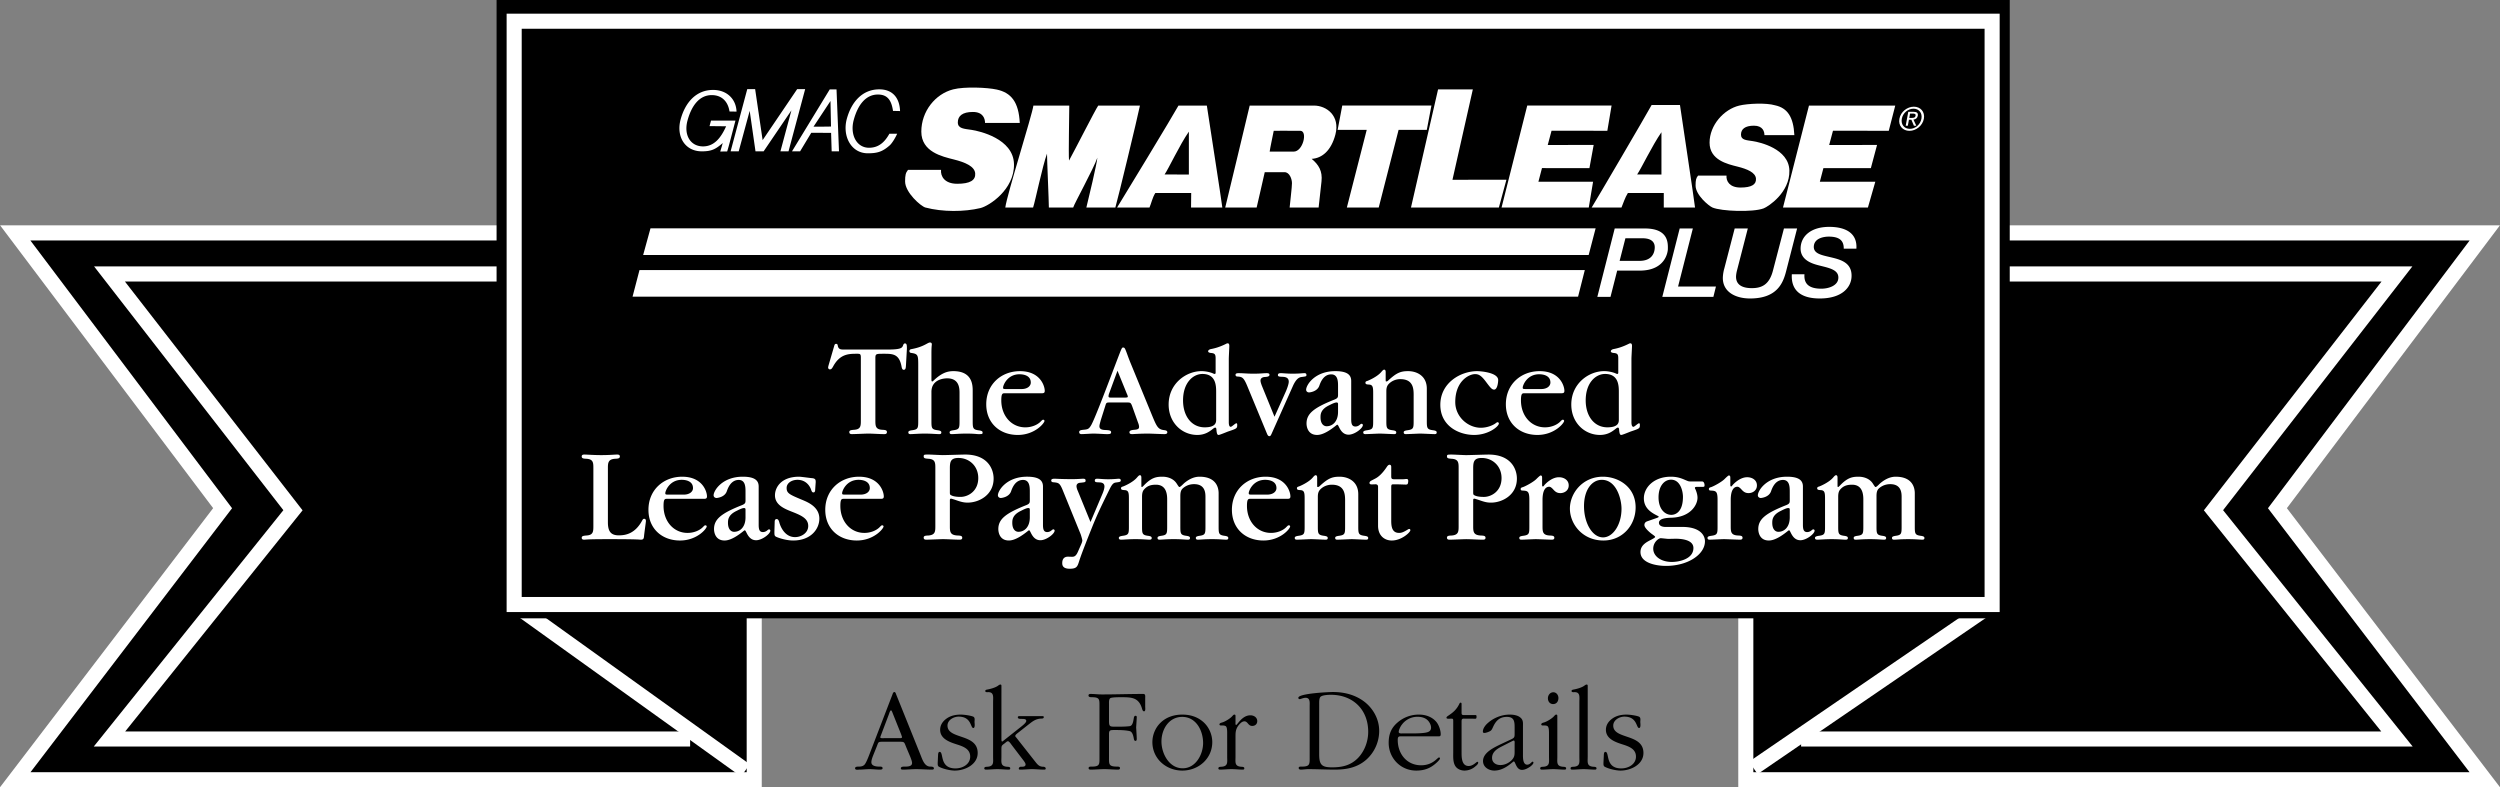 <svg xmlns="http://www.w3.org/2000/svg" width="331.538" height="104.406"><rect width="100%" height="100%" fill="#808080" stroke="none"/><defs><clipPath id="a"><path d="M220 19h111.54v85.41H220Zm0 0"/></clipPath><clipPath id="b"><path d="M227 25h103v79.41H227Zm0 0"/></clipPath><clipPath id="c"><path d="M0 19h112v85.41H0Zm0 0"/></clipPath><clipPath id="d"><path d="M56 68h55v36.41H56Zm0 0"/></clipPath><clipPath id="e"><path d="M221 68h55v36.41h-55zm0 0"/></clipPath><clipPath id="f"><path d="M3 25h100v79.41H3Zm0 0"/></clipPath></defs><path d="M231.522 103.406v-72.52h98l-27.5 36.509 27.5 36.011h-98"/><g clip-path="url(#a)" transform="translate(-.002 -.004)"><path fill="none" stroke="#fff" stroke-width="2" d="M231.523 103.41V30.89h98l-27.5 36.508 27.5 36.012zm0 0"/></g><g clip-path="url(#b)" transform="translate(-.002 -.004)"><path fill="none" stroke="#fff" stroke-width="2" d="M264.855 36.336h53.02l-24.332 31.336 24.332 30.332h-79.02"/></g><path d="M100.022 103.406v-72.52h-98l27.5 36.509-27.5 36.011h98"/><g clip-path="url(#c)" transform="translate(-.002 -.004)"><path fill="none" stroke="#fff" stroke-width="2" d="M100.023 103.41V30.89h-98l27.5 36.508-27.5 36.012Zm0 0"/></g><g clip-path="url(#d)" transform="translate(-.002 -.004)"><path fill="none" stroke="#fff" stroke-width="2" d="m68.188 80.172 30.667 22"/></g><g clip-path="url(#e)" transform="translate(-.002 -.004)"><path fill="none" stroke="#fff" stroke-width="2" d="m232.523 101.836 31.665-21.664"/></g><g clip-path="url(#f)" transform="translate(-.002 -.004)"><path fill="none" stroke="#fff" stroke-width="2" d="M67.543 36.336h-53.02l24.332 31.336-24.332 30.332h77"/></g><path d="M266.522 82V0H65.854v82h200.668"/><path d="M264.186 80.168V2.812h-196v77.356h196"/><path fill="none" stroke="#fff" stroke-width="2" d="M264.186 80.168V2.813h-196v77.355Zm0 0"/><path fill="#fff" d="m210.17 35.813-.894 3.53H83.886l.921-3.53H210.17m1.434-5.532-.922 3.535H85.292l.972-3.535h125.34m-85.199-18.429c1.507-.387 4.535-.25 5.773.023 1.914.414 2.922 1.64 3.059 4.43h-4.606c0-.54-.23-1.457-1.613-1.457s-1.996.535-1.996 1.379c0 .847.844.847 1.844 1 .996.152 5.527 1.152 5.605 4.53.078 3.38-3.312 5.563-4.453 5.837-2.137.511-5.027.531-7.297-.074-.594-.16-2.691-1.989-2.691-3.457 0-.844.078-1.153.386-1.536h4.38c-.079.844.46 1.844 2.148 1.844 1.691 0 2.457-.46 2.383-1.383-.079-.922-1.309-1.46-2.844-1.843-1.535-.387-4.301-1-4.301-3.688 0-2.687 1.844-5 4.223-5.605"/><path fill="#fff" d="M137.045 14h4.758c0 1.309-.113 6.297-.035 7.297.766-1.383 3.492-6.758 3.875-7.297h5.531c-.308 1.535-2.957 12.52-3.262 13.52h-3.843c.308-1.23 1.383-5.762 1.46-6.606-.538 1.535-3.05 6.066-3.206 6.606h-3.227c0-.848-.246-6.301-.246-7.145-.617 1.691-1.54 6.223-1.844 7.145h-3.687c.23-1.77 3.57-12.29 3.726-13.52m19.043 9.14h-1.648c.535-.769 1.996-3.917 3.222-5.683v5.684h-1.574l-.23 2.457h2.113c0 .77-.02 1.382-.02 1.922h4.149c-.078-.77-1.902-12.446-2.055-13.52h-3.761c-.618 1.152-7.606 12.672-8.141 13.52h4.297c.234-.54.387-1.31.77-1.922h2.648l.23-2.457m13.962-5.801c.945-.004 2.12-.008 2.398.004 1 .035.347 2.761-.883 2.761h-3.188c.04-.382.461-2.34.54-2.761.21 0 .64-.004 1.132-.004l.192-3.34h-4.512c-.23.922-3.016 12.672-3.246 13.52h4.168c.113-.426.922-4.036 1.074-4.688h2.613c.688 0 .996.922.996 1.461 0 .535-.23 2.379-.308 3.227h3.844c.074-.618.23-2.075.382-3.458.153-1.382-.382-2.226-1.304-2.996 1.379-.078 2.59-1.097 3.148-3.226.652-2.496-1.191-3.84-2.844-3.84h-4.011l-.192 3.34m48.711 5.8h-1.652c.539-.769 1.996-3.84 3.226-5.605v5.606h-1.574l-.23 2.457h2.113v1.922h4.144c-.074-.77-1.843-12.52-1.996-13.594h-3.761c-.618 1.148-7.414 12.746-7.95 13.594h3.954c.23-.54.46-1.31.847-1.922h2.649l.23-2.457M230.655 14c1.117-.27 3.574-.387 4.746-.035 1.648.355 2.441 1.555 2.558 3.957h-3.968c0-.461-.2-1.254-1.391-1.254s-1.719.46-1.719 1.187c0 .73.727.73 1.586.864.86.133 4.766.992 4.832 3.902.067 2.914-2.793 4.774-3.414 5.012-1.398.539-5.61.394-6.789-.113-.484-.211-2.238-1.649-2.238-2.915 0-.726.066-.992.332-1.32h3.77c-.067.727.398 1.586 1.85 1.586 1.458 0 2.122-.398 2.056-1.191-.067-.793-1.125-1.258-2.45-1.586-1.324-.332-3.703-.864-3.703-3.176 0-2.316 1.883-4.422 3.942-4.918m-45.184 3.227-2.633 10.293h-4.226l2.633-10.293h-3.856l.613-3.227h11.825l-.614 3.227h-3.742m7.145 6.617 7.156-.012-1 3.688h-11.656l3.593-15.668h4.61l-2.703 11.992m10.414 3.676h7.664l.57-3.418h-7.25l.473-1.809 6.293.004.562-3.074-6.09.004.504-1.891 7.399.008.562-3.344h-11.183l-3.407 13.52h3.903"/><path fill="#fff" d="M240.354 27.52h7.36l.98-3.418h-7.356l.473-1.809 6.293.004.82-3.074-6.347.004.503-1.891 7.399.008.86-3.344h-11.442l-3.445 13.52h3.902M105.713 11.824h1.063l-2.207 8.246h-1.074l1.46-5.437-3.687 5.437h-1.078l-.77-5.37-1.457 5.37H96.89l2.207-8.246h1.047l.992 6.758 4.578-6.758m-9.282 8.258c.133-.332.828-3.066 1.102-4.086H94.29c-.093.348-.132.5-.195.73.5 0 1.852.02 2.2.02-.716 1.594-1.614 2.668-3.063 2.668-1.66 0-2.582-1.492-2.059-3.426.524-1.937 1.551-3.375 3.215-3.375 1.305 0 2.152.817 2.356 2.172l.933.016c-.058-1.664-1.281-2.875-3.113-2.875-2.25 0-3.695 1.668-4.305 3.918-.61 2.25.567 4.226 2.813 4.226 1.23 0 1.793-.238 2.773-1.101-.176.652-.266.894-.328 1.125.344 0 .61-.012.914-.012m13.786-2.461-1.52-.008v-.812l1.508-.02-.07-3.386-2.25 3.402.813.004v.812h-1.114l-1.48 2.457h-1.074l5.008-8.218h.898l.328 8.218h-.973l-.074-2.449m7.773 1.656c-.98.864-1.667 1.051-2.902 1.051-2.246 0-3.398-2.312-2.789-4.562.61-2.246 2.059-3.918 4.309-3.918 1.832 0 2.695 1.21 2.754 2.879l-.934-.02c-.203-1.355-.691-2.172-2-2.172-1.66 0-2.687 1.442-3.21 3.375-.524 1.934.37 3.684 2.03 3.684 1.22 0 2.043-.676 2.7-1.86l1.03.004c-.253.563-.655 1.23-.987 1.54M214.135 30.3h4.008c3.113 0 3.062 1.919 3.039 2.77 0 .051-.117 2.817-3.73 2.817h-2.989l-.886 3.48h-1.747zm.652 4.294h2.641c1.563 0 1.996-.953 2.016-1.754.015-.508-.203-1.242-1.63-1.242h-2.26l-.767 2.996m7.965-4.294h1.746l-1.96 7.696h5.023l-.34 1.371h-6.773l2.304-9.066m7.293-.001h1.742l-1.43 5.548a4.23 4.23 0 0 0-.128.738c-.063 1.219.875 1.625 2.09 1.625 1.312 0 2.316-.457 2.8-2.324l1.458-5.586h1.746l-1.461 5.687c-.39 1.5-1.157 3.594-4.774 3.594-1.968 0-3.66-.89-3.613-2.793a5.24 5.24 0 0 1 .203-1.219l1.367-5.27m9.255 6.071c-.11 1.406.784 1.914 2.237 1.914.95 0 2.231-.39 2.258-1.445.028-1.028-1.125-1.281-2.347-1.586-.871-.219-2.703-.625-2.66-2.352.046-1.636 1.43-2.816 3.789-2.816 2.082 0 3.75.762 3.609 2.894h-1.676c.016-1.128-.64-1.601-1.996-1.601-.473 0-1.941.129-1.977 1.336-.019.887.95 1.101 2.047 1.355 1.403.332 3.012.676 2.961 2.578-.035 1.41-1.207 2.934-4.222 2.934-2.348 0-3.828-.953-3.7-3.21h1.676M116.088 55.719c0 .738 0 1.222.903 1.277.379.02.629.035.629.305s-.235.27-.38.27c-.593 0-1.527-.071-2.124-.071-.305 0-1.762.07-2.106.07-.144 0-.379 0-.379-.27 0-.25.254-.269.633-.304.898-.055.898-.539.898-1.242v-8.371c0-.469-.144-.469-.503-.469-1.082 0-2.27 0-3.188 1.711-.16.285-.25.36-.414.36-.145 0-.234-.13-.234-.235 0-.09.035-.2.054-.29l.739-2.538c.054-.215.109-.324.27-.324.144 0 .198.09.218.254.09.484.414.503.808.503h5.778c1.855 0 1.945-.234 2.074-.558.05-.145.106-.254.25-.254.254 0 .254.289.254.723l-.125 2.195c-.02.36-.055.578-.29.578-.089 0-.218-.02-.288-.398-.305-1.727-1.188-1.727-2.36-1.727-1.027 0-1.117 0-1.117.594v8.21m5.684-7.328c0-1.28-.035-1.46-.918-1.585-.14-.02-.25-.07-.25-.254 0-.16.125-.23.25-.25.883-.164 1.426-.38 1.93-.649.234-.125.414-.234.539-.234.25 0 .25.18.25.27 0 .124-.051.218-.051 1.207v3.386c0 .16 0 .305.105.305.055 0 .11-.055.13-.07 1.097-1.063 1.87-1.297 2.679-1.297 2.558 0 2.558 1.926 2.558 2.644v3.871c0 1.008 0 1.227.774 1.332.45.055.539.145.539.29 0 .214-.05.214-.574.214-.235 0-.488-.07-1.621-.07-.774 0-1.586.07-1.871.07-.13 0-.309 0-.309-.234 0-.16.129-.23.543-.285.773-.11.773-.309.773-1.317v-3.582c0-.593 0-1.98-1.64-1.98-.145 0-2.086 0-2.086 1.8v3.762c0 1.008 0 1.207.773 1.317.45.054.54.144.54.304 0 .215-.18.215-.305.215-.29 0-1.082-.07-1.89-.07-.74 0-1.587.07-1.876.07-.125 0-.305 0-.305-.234 0-.16.125-.23.54-.285.773-.11.773-.309.773-1.317v-7.343m11.484 3.761c-.304 0-.469.02-.469.953 0 2.02 1.333 3.567 3.188 3.567.812 0 1.55-.305 1.984-.719.27-.273.286-.289.395-.289.125 0 .16.106.16.16 0 .27-1.258 1.856-3.547 1.856-2.375 0-4.176-1.567-4.176-4.07 0-2.665 2.016-4.391 4.465-4.391 2.719 0 3.293 1.996 3.293 2.61 0 .323-.195.323-.484.323zm2.215-.558c.774 0 1.227-.395 1.227-.864 0-1.062-1.227-1.097-1.496-1.097-1.622 0-2.18 1.476-2.18 1.762 0 .199.074.199.488.199h1.961m11.789 1.781c-.543 0-.543 0-.687.469l-.61 1.926c0 .054-.164.542-.164.757 0 .45.453.489.863.504.47.02.688.074.688.29 0 .25-.219.25-.633.25-.18 0-1.242-.071-1.765-.071-.196 0-1.258.07-1.493.07-.109 0-.343 0-.343-.27 0-.234.254-.269.543-.304.593-.055.753-.074 1.097-.703.578-1.117 2.16-5.328 3.348-8.445.668-1.746.668-1.762.848-1.762.199 0 .25.125.523.863.18.504.375 1.008.52 1.352l2.808 6.84c.578 1.386.758 1.78 1.496 1.89.305.035.504.074.504.305 0 .234-.308.234-.414.234-.305 0-1.8-.07-2.105-.07-1.098 0-2.036.07-2.09.07-.18 0-.414 0-.414-.25 0-.234.289-.289.648-.324.469-.035.629-.125.629-.394 0-.184-.09-.454-.125-.524l-.773-2.16c-.2-.543-.254-.543-.739-.543Zm1.89-.648c.415 0 .415-.07.415-.125a.904.904 0 0 0-.11-.34l-1.261-3.098-1.117 3.043c-.016.035-.07.215-.07.34 0 .18.109.18.433.18h1.71m13.805 3.242c0 .523.125.633.27.633.125 0 .594-.47.738-.47.11 0 .11.161.11.216 0 .468-.04.484-1.227.882-.18.07-1.098.45-1.223.45-.144 0-.253-.035-.308-.703 0-.106-.035-.27-.16-.27-.07 0-.18.074-.254.125-.485.398-1.098.848-2.121.848-2.035 0-3.801-1.621-3.801-4.032 0-2.793 2.324-4.43 4.36-4.43.573 0 1.222.16 1.527.305.074.036.18.07.218.07.07 0 .125-.07.125-.14v-1.91c0-.54-.09-.703-.668-.738-.09-.02-.324-.055-.324-.215 0-.2.27-.27.324-.29.38-.07 1.082-.214 2.055-.702a.435.435 0 0 1 .215-.07c.215 0 .215.269.215.34 0 .253-.07 1.46-.07 1.73zm-1.675-3.942c0-.812 0-2.433-1.817-2.433-1.242 0-2.574 1.152-2.574 3.511 0 2.036 1.098 3.567 2.879 3.567 1.512 0 1.512-.703 1.512-1.027v-3.618m7.738 3.239 1.477-3.293c.109-.235.414-.993.414-1.352 0-.539-.43-.629-.793-.648-.485-.016-.645-.036-.645-.235 0-.25.25-.25.45-.25.179 0 .792.07 1.476.07.898 0 1.332-.07 1.566-.07.106 0 .29 0 .29.235 0 .195-.055.195-.614.27-.254.034-.687.089-1.191 1.222l-2.805 6.285c-.11.254-.18.344-.29.344-.163 0-.233-.11-.323-.309l-2.63-6.355c-.468-1.118-.667-1.207-1.28-1.243-.09 0-.27-.019-.27-.234 0-.215.27-.215.469-.215.539 0 1.062.07 1.926.07.902 0 1.316-.07 1.73-.07.11 0 .379 0 .379.215 0 .254-.363.27-.578.29-.106 0-.614.034-.614.484 0 .218.13.523.145.593l1.711 4.196m8.426-4.121c0-.63-.055-1.497-.903-1.497-1.043 0-1.437 1.098-1.582 1.512-.289.813-1.332.883-1.351.883-.2 0-.395-.125-.395-.36 0-.613 1.133-2.464 3.871-2.464 1.692 0 2.106.574 2.106 1.312v5.024c0 .558.055 1.007.558 1.007.196 0 .38-.07.52-.18.2-.16.219-.179.309-.179.109 0 .16.11.16.164 0 .43-1.098 1.278-1.89 1.278-.704 0-1.044-.54-1.259-.973-.164-.344-.199-.344-.254-.344-.035 0-.125.074-.125.074-.757.614-1.73 1.278-2.539 1.278-1.316 0-1.406-1.242-1.406-1.512 0-1.316.957-2.09 3.727-3.188.433-.18.453-.324.453-.648zm0 2.43c0-.18-.11-.2-.2-.2-.253 0-.703.234-.988.379-1.136.543-1.136 1.226-1.136 1.586 0 .863.414 1.187.812 1.187.809 0 1.512-.648 1.512-1.91v-1.043m10.027-1.097c0-.848 0-2.196-1.766-2.196a2.13 2.13 0 0 0-1.511.61c-.27.27-.344.578-.344 1.007v3.82c0 1.009 0 1.223.773 1.333.45.054.54.144.54.304 0 .215-.18.215-.305.215-.27 0-1.547-.07-1.89-.07-.27 0-1.567.07-1.856.07-.14 0-.325 0-.325-.234 0-.16.145-.23.543-.285.774-.11.774-.309.774-1.317v-3.457c0-.843 0-1.242-.54-1.277-.288-.02-.487-.02-.487-.254 0-.105.054-.18.253-.23.125-.04 1.278-.524 1.836-1.172.125-.145.27-.324.395-.324.164 0 .2.16.2.324v.883c0 .304 0 .359.073.359a.364.364 0 0 0 .25-.11c1.098-1.023 1.641-1.257 2.649-1.257 1.187 0 2.484.648 2.484 2.32v4.18c0 1.008 0 1.222.774 1.332.449.054.539.144.539.304 0 .215-.18.215-.305.215-.273 0-1.586-.07-1.871-.07-.27 0-1.586.07-1.89.07-.13 0-.31 0-.31-.234 0-.16.126-.23.54-.285.777-.11.777-.309.777-1.317v-3.257m8.906 4.25c.883 0 1.692-.36 2.035-.649.036-.02.125-.09.196-.09.074 0 .164.07.164.18 0 .36-1.352 1.512-3.277 1.512-2.055 0-4.485-1.207-4.485-3.996 0-2.899 2.664-4.465 4.899-4.465.289 0 2.773.144 2.773 1.187 0 .25-.09 1.262-.539 1.262-.309 0-.523-.29-1.117-1.082-.559-.738-.903-.973-1.406-.973-.793 0-2.63.903-2.63 3.711 0 1.961 1.696 3.403 3.387 3.403m5.793-4.575c-.304 0-.468.02-.468.953 0 2.02 1.332 3.567 3.187 3.567.809 0 1.547-.305 1.98-.719.27-.273.29-.289.395-.289.129 0 .164.106.164.16 0 .27-1.262 1.856-3.547 1.856-2.379 0-4.18-1.567-4.18-4.07 0-2.665 2.02-4.391 4.47-4.391 2.718 0 3.292 1.996 3.292 2.61 0 .323-.199.323-.484.323zm2.215-.558c.774 0 1.223-.395 1.223-.864 0-1.062-1.223-1.097-1.492-1.097-1.621 0-2.18 1.476-2.18 1.762 0 .199.074.199.488.199h1.961m11.969 4.375c0 .523.125.633.273.633.125 0 .594-.47.735-.47.11 0 .11.161.11.216 0 .468-.036.484-1.227.882-.18.07-1.098.45-1.223.45-.145 0-.25-.035-.305-.703 0-.106-.035-.27-.164-.27-.07 0-.18.074-.25.125-.488.398-1.101.848-2.125.848-2.035 0-3.8-1.621-3.8-4.032 0-2.793 2.324-4.43 4.359-4.43.574 0 1.222.16 1.531.305.07.036.18.07.215.07.07 0 .125-.07.125-.14v-1.91c0-.54-.09-.703-.664-.738-.09-.02-.324-.055-.324-.215 0-.2.27-.27.324-.29.375-.07 1.078-.214 2.05-.702a.454.454 0 0 1 .22-.07c.214 0 .214.269.214.34 0 .253-.074 1.46-.074 1.73zm-1.672-3.942c0-.812 0-2.433-1.82-2.433-1.242 0-2.575 1.152-2.575 3.511 0 2.036 1.098 3.567 2.883 3.567 1.512 0 1.512-.703 1.512-1.027v-3.618M78.69 62.117c0-.734 0-1.222-.918-1.277-.379-.016-.629-.035-.629-.305 0-.254.234-.254.375-.254.309 0 1.262.074 2.2.074 1.132 0 1.76-.074 2.105-.074.144 0 .379 0 .379.254 0 .27-.27.29-.63.305-.917.055-.956.543-.956 1.226v7.184c0 1.133.324 1.746 1.441 1.746.863 0 2.145-.18 3.113-1.98.075-.145.145-.215.254-.215.18 0 .235.14.235.285 0 .144-.235 1.746-.254 2.055-.035.34-.125.43-.45.43-.16 0-.144-.071-4.23-.071-3.043 0-3.043.07-3.223.07-.125 0-.359 0-.359-.25 0-.254.27-.27.629-.304.918-.055.918-.543.918-1.297v-7.602m9.773 4.035c-.308 0-.468.02-.468.953 0 2.02 1.332 3.567 3.187 3.567.809 0 1.547-.305 1.98-.719.27-.273.29-.289.395-.289a.16.16 0 0 1 .164.16c0 .27-1.262 1.856-3.547 1.856-2.379 0-4.18-1.567-4.18-4.07 0-2.665 2.02-4.391 4.47-4.391 2.714 0 3.292 1.996 3.292 2.61 0 .323-.199.323-.484.323zm2.215-.558c.774 0 1.223-.395 1.223-.864 0-1.062-1.223-1.097-1.492-1.097-1.622 0-2.18 1.476-2.18 1.762 0 .199.07.199.484.199h1.965m8.188-.449c0-.63-.055-1.497-.899-1.497-1.047 0-1.441 1.098-1.586 1.512-.289.813-1.332.883-1.351.883-.196 0-.395-.125-.395-.36 0-.613 1.133-2.464 3.871-2.464 1.692 0 2.106.574 2.106 1.312v5.024c0 .558.054 1.007.558 1.007.2 0 .38-.07.524-.18.199-.16.215-.179.304-.179.11 0 .164.11.164.164 0 .43-1.101 1.278-1.89 1.278-.703 0-1.047-.54-1.262-.973-.164-.344-.2-.344-.25-.344-.039 0-.129.074-.129.074-.754.614-1.726 1.278-2.539 1.278-1.312 0-1.402-1.242-1.402-1.512 0-1.316.953-2.09 3.726-3.188.43-.18.45-.324.45-.648zm0 2.43c0-.18-.106-.2-.2-.2-.25 0-.699.234-.988.379-1.137.543-1.137 1.226-1.137 1.586 0 .863.418 1.187.813 1.187.808 0 1.512-.648 1.512-1.91v-1.043m3.871 1.586c0-.055.015-.324.25-.324.199 0 .289.16.379.504.09.324.613 1.89 2.07 1.89.809 0 1.746-.539 1.746-1.476 0-.953-.828-1.367-2.07-1.856-1.063-.414-2.34-.918-2.34-2.214 0-1.028.808-2.465 3.203-2.465.27 0 1.602.195 1.746.195.453.055.453.254.453.543l-.074 1.063c0 .07-.035.285-.215.285-.125 0-.215-.035-.324-.375-.11-.344-.594-1.297-1.8-1.297-.774 0-1.442.43-1.442 1.078 0 .723.398.883 2.215 1.64.613.27 2.125.883 2.125 2.43 0 1.352-1.098 2.899-3.477 2.899-1.078 0-2.195-.45-2.27-.504-.214-.11-.214-.254-.214-.684l.039-1.332m9.175-3.008c-.304 0-.468.02-.468.953 0 2.02 1.332 3.567 3.187 3.567.809 0 1.547-.305 1.98-.719.27-.273.29-.289.4-.289.124 0 .16.106.16.16 0 .27-1.262 1.856-3.548 1.856-2.378 0-4.18-1.567-4.18-4.07 0-2.665 2.02-4.391 4.47-4.391 2.718 0 3.292 1.996 3.292 2.61 0 .323-.195.323-.484.323zm2.215-.558c.774 0 1.223-.395 1.223-.864 0-1.062-1.223-1.097-1.492-1.097-1.621 0-2.18 1.476-2.18 1.762 0 .199.074.199.484.199h1.965m9.914-3.477c0-.734 0-1.222-.918-1.277-.378-.035-.628-.035-.628-.305 0-.254.07-.254.664-.254.27 0 1.586.074 1.87.074.434 0 2.505-.074 2.973-.074 2.973 0 3.766 1.91 3.766 3.188 0 2.199-1.965 3.187-3.441 3.187-.45 0-.829-.07-1.586-.344-.106-.035-.54-.18-.61-.18-.164 0-.164.09-.164.325v3.262c0 .754 0 1.242.992 1.297.395.015.649.035.649.304 0 .25-.235.25-.38.25-.612 0-1.585-.07-2.198-.07-.305 0-1.817.07-2.16.07-.141 0-.375 0-.375-.27 0-.25.25-.269.628-.284.918-.075.918-.543.918-1.282zm1.926 3.117c0 .305 0 .38.219.47.305.16.828.194 1.203.194.973 0 2.344-.738 2.344-2.5 0-1.586-1.188-2.664-2.63-2.664-1.046 0-1.136.52-1.136 1.403v3.097m10.602-.089c0-.63-.055-1.497-.899-1.497-1.047 0-1.441 1.098-1.586 1.512-.289.813-1.332.883-1.351.883-.2 0-.395-.125-.395-.36 0-.613 1.133-2.464 3.871-2.464 1.692 0 2.106.574 2.106 1.312v5.024c0 .558.055 1.007.558 1.007.196 0 .38-.07.52-.18.2-.16.219-.179.309-.179.109 0 .16.11.16.164 0 .43-1.098 1.278-1.89 1.278-.7 0-1.044-.54-1.259-.973-.164-.344-.199-.344-.254-.344-.035 0-.125.074-.125.074-.757.614-1.73 1.278-2.539 1.278-1.316 0-1.402-1.242-1.402-1.512 0-1.316.953-2.09 3.727-3.188.43-.18.449-.324.449-.648zm0 2.43c0-.18-.11-.2-.2-.2-.25 0-.699.234-.988.379-1.136.543-1.136 1.226-1.136 1.586 0 .863.414 1.187.812 1.187.809 0 1.512-.648 1.512-1.91v-1.043m8.047 1.656 1.617-3.816c.164-.394.234-.719.234-.898 0-.325-.18-.524-.648-.543-.45-.016-.63-.016-.63-.25 0-.235.235-.235.345-.235.214 0 .773.07 1.441.07.7 0 1.242-.07 1.383-.07.054 0 .273 0 .273.215 0 .2-.11.215-.668.29-.414.054-.593.429-1.008 1.277-.757 1.55-1.406 2.843-2.16 4.734-.504 1.262-1.332 3.316-1.675 4.394-.235.739-.325 1.028-1.262 1.028-.953 0-.988-.504-.988-.758 0-.395.144-.844.773-.844l.504.016c.27 0 .523-.035.793-.649l.449-1.023c.074-.164.145-.379.145-.488 0-.11-.196-.793-.25-.899l-2.325-5.71c-.414-1.024-.558-1.044-1.261-1.114-.07 0-.29-.02-.29-.234 0-.235.29-.235.489-.235.18 0 .793.055 2.285.055.848 0 1.188-.055 1.477-.055.183 0 .308.055.308.235 0 .234-.074.234-.758.304-.214.02-.449.145-.449.45 0 .199.125.543.16.593l1.696 4.16m15.246-3.277c0-.52 0-1.746-1.512-1.746-.813 0-1.332.398-1.547.613-.254.27-.273.649-.273 1.028v3.87c0 1.009 0 1.223.738 1.333.453.054.543.144.543.304 0 .215-.18.215-.309.215-.285 0-.863-.07-1.836-.07-.988 0-1.566.07-1.855.07-.14 0-.305 0-.305-.234 0-.16.125-.23.54-.285.738-.11.738-.309.738-1.332v-3.512c0-.918-.25-1.926-1.497-1.926-.808 0-1.203.235-1.546.61-.235.254-.29.578-.29 1.007v3.82c0 1.009 0 1.223.739 1.333.453.054.543.144.543.304 0 .215-.18.215-.344.215-.234 0-.898-.07-1.816-.07-.828 0-1.567.07-1.856.07-.144 0-.344 0-.344-.234 0-.16.164-.23.559-.285.777-.11.777-.309.777-1.317v-3.457c0-.843 0-1.242-.543-1.277-.289-.02-.504-.02-.504-.254 0-.105.07-.18.27-.23.129-.04 1.281-.524 1.836-1.172.129-.145.27-.324.398-.324.16 0 .196.16.196.324v.883c0 .304 0 .359.074.359.055 0 .144-.09.25-.2 1.008-1.062 1.66-1.167 2.469-1.167.215 0 1.332.015 1.906.933.254.399.289.434.363.434.125 0 .54-.45.63-.523.718-.594 1.386-.844 2.015-.844 2.34 0 2.539 1.601 2.539 2.195v4.305c0 1.008 0 1.222.738 1.332.45.054.543.144.543.304 0 .215-.18.215-.309.215-.27 0-.898-.07-1.836-.07-1.027 0-1.566.07-1.855.07-.125 0-.305 0-.305-.234 0-.16.145-.23.54-.285.738-.11.738-.309.738-1.332v-3.766m5.972.199c-.304 0-.468.02-.468.953 0 2.02 1.332 3.567 3.187 3.567.813 0 1.55-.305 1.98-.719.27-.273.29-.289.399-.289.125 0 .16.106.16.16 0 .27-1.258 1.856-3.547 1.856-2.375 0-4.175-1.567-4.175-4.07 0-2.665 2.015-4.391 4.464-4.391 2.72 0 3.293 1.996 3.293 2.61 0 .323-.195.323-.484.323zm2.215-.558c.774 0 1.227-.395 1.227-.864 0-1.062-1.227-1.097-1.496-1.097-1.621 0-2.18 1.476-2.18 1.762 0 .199.074.199.488.199h1.961m10.332.883c0-.848 0-2.196-1.765-2.196-.54 0-1.098.196-1.512.61-.27.27-.34.578-.34 1.007v3.82c0 1.009 0 1.223.773 1.333.45.054.54.144.54.304 0 .215-.18.215-.305.215-.27 0-1.55-.07-1.89-.07-.274 0-1.567.07-1.856.07-.145 0-.324 0-.324-.234 0-.16.144-.23.539-.285.773-.11.773-.309.773-1.317v-3.457c0-.843 0-1.242-.539-1.277-.29-.02-.484-.02-.484-.254 0-.105.054-.18.25-.23.125-.04 1.277-.524 1.836-1.172.125-.145.273-.324.398-.324.16 0 .2.16.2.324v.883c0 .304 0 .359.07.359a.349.349 0 0 0 .25-.11c1.101-1.023 1.64-1.257 2.648-1.257 1.187 0 2.484.648 2.484 2.32v4.18c0 1.008 0 1.222.774 1.332.453.054.543.144.543.304 0 .215-.18.215-.309.215-.27 0-1.582-.07-1.871-.07-.27 0-1.586.07-1.89.07-.13 0-.31 0-.31-.234 0-.16.13-.23.544-.285.773-.11.773-.309.773-1.317v-3.257m6.117 2.554c0 .813.106 1.64 1.043 1.64.27 0 .524-.054 1.153-.448a.418.418 0 0 1 .199-.075c.09 0 .144.09.144.164 0 .27-1.152 1.368-2.468 1.368-.934 0-1.817-.614-1.817-1.961V64.55c0-.235-.144-.344-.414-.324-.144 0-.273.015-.414.015-.09 0-.308 0-.308-.195 0-.18.199-.29.27-.324l.487-.254c.434-.215.989-.703 1.586-1.621.07-.09.18-.215.305-.215.055 0 .234 0 .234.289v1.223c0 .343.07.414.45.414h1.027c.25 0 .379-.036.539-.036.145 0 .27.036.234.36-.035.324-.09.379-.324.379-.304 0-.722-.035-1.586-.035-.304 0-.34.035-.34.414v4.39m8.938-6.913c0-.734 0-1.222-.918-1.277-.375-.035-.629-.035-.629-.305 0-.254.074-.254.668-.254.27 0 1.582.074 1.871.074.434 0 2.504-.074 2.969-.074 2.973 0 3.765 1.91 3.765 3.188 0 2.199-1.964 3.187-3.437 3.187-.453 0-.832-.07-1.586-.344-.11-.035-.539-.18-.613-.18-.16 0-.16.09-.16.325v3.262c0 .754 0 1.242.988 1.297.398.015.648.035.648.304 0 .25-.234.25-.379.25-.609 0-1.582-.07-2.195-.07-.308 0-1.82.07-2.16.07-.145 0-.379 0-.379-.27 0-.25.254-.269.629-.284.918-.075.918-.543.918-1.282zm1.93 3.117c0 .305 0 .38.214.47.305.16.829.194 1.207.194.973 0 2.34-.738 2.34-2.5 0-1.586-1.187-2.664-2.629-2.664-1.043 0-1.132.52-1.132 1.403v3.097m9.14-.972c0 .11 0 .254.11.254.054 0 .144-.11.16-.145.035-.055.918-1.082 1.96-1.082.65 0 1.298.36 1.298 1.082 0 .738-.649 1.024-1.098 1.024-.395 0-.649-.141-.934-.465-.308-.344-.453-.38-.558-.38-.36 0-.883.27-.883 1.763v3.421c0 .739 0 1.227.918 1.282.394.015.648.035.648.304 0 .25-.234.25-.379.25-.304 0-1.765-.07-2.09-.07-.269 0-1.581.07-1.87.07-.126 0-.305 0-.305-.234 0-.16.125-.23.539-.285.793-.11.793-.309.793-1.317v-3.472c0-1.137-.235-1.172-.918-1.207-.055 0-.235 0-.235-.2 0-.125.07-.199.286-.25.414-.144 1.441-.703 1.82-1.101.035-.035.45-.45.539-.45.18 0 .2.145.2.31v.898m8.136 7.418c-2.793 0-4.45-2.196-4.45-4.23 0-2.055 1.692-4.231 4.376-4.231 2.05 0 4.34 1.347 4.34 4.066 0 2.395-1.766 4.395-4.266 4.395zm-.055-.414c1.313 0 2.45-1.676 2.45-3.801 0-1.242-.649-3.832-2.614-3.832-1.293 0-2.36 1.297-2.36 3.492 0 2.23 1.098 4.14 2.524 4.14m13.122-7.417c.324 0 .34.449.34.484 0 .219-.055.234-.305.234h-.649c-.215 0-.324.02-.324.13 0 .07.035.14.055.16.125.269.289.722.289 1.152 0 .953-.938 2.574-3.457 2.648-.504.016-1.657.055-1.657.664 0 .543.739.559.844.559h2.215c2.289-.016 3.043 1.027 3.043 1.91 0 1.711-2.215 3.258-5.168 3.258-1.258 0-3.383-.36-3.383-1.836 0-.902.774-1.316 1.457-1.656.13-.075.485-.254.485-.344 0-.055 0-.09-.41-.379-.184-.125-1.012-.789-1.012-1.203 0-.29.183-.434.398-.504l1.242-.434c.2-.074.254-.109.254-.164 0-.05-.074-.09-.11-.105-.718-.36-1.855-.938-1.855-2.34 0-1.46 1.368-2.863 3.567-2.863.699 0 1.222.125 1.906.43.469.199.469.199.777.199zm-4.106-.235c-.863 0-1.656.809-1.656 2.34 0 1.606.882 2.324 1.691 2.324.164 0 1.547 0 1.547-2.394 0-.668-.305-2.27-1.582-2.27zm-.344 7.852c-.16 0-.863-.09-1.023-.09-.27 0-.992.52-.992 1.387 0 .988 1.007 1.761 2.468 1.761.953 0 2.86-.375 2.86-1.851 0-1.207-1.926-1.227-2.395-1.227l-.918.02m8.207-7.203c0 .11 0 .254.11.254.054 0 .144-.11.16-.145.035-.055.918-1.082 1.965-1.082.648 0 1.293.36 1.293 1.082 0 .738-.645 1.024-1.098 1.024-.395 0-.645-.141-.934-.465-.308-.344-.449-.38-.558-.38-.36 0-.883.27-.883 1.763v3.421c0 .739 0 1.227.918 1.282.398.015.648.035.648.304 0 .25-.234.25-.379.25-.304 0-1.765-.07-2.09-.07-.269 0-1.582.07-1.87.07-.126 0-.305 0-.305-.234 0-.16.125-.23.539-.285.793-.11.793-.309.793-1.317v-3.472c0-1.137-.235-1.172-.918-1.207-.055 0-.235 0-.235-.2 0-.125.07-.199.29-.25.414-.144 1.437-.703 1.816-1.101.035-.035.45-.45.539-.45.18 0 .2.145.2.31v.898m7.882.883c0-.63-.05-1.497-.898-1.497-1.047 0-1.442 1.098-1.586 1.512-.29.813-1.332.883-1.348.883-.2 0-.398-.125-.398-.36 0-.613 1.136-2.464 3.87-2.464 1.692 0 2.106.574 2.106 1.312v5.024c0 .558.055 1.007.559 1.007.199 0 .379-.07.523-.18.2-.16.215-.179.305-.179.11 0 .164.11.164.164 0 .43-1.098 1.278-1.89 1.278-.704 0-1.044-.54-1.262-.973-.16-.344-.196-.344-.25-.344-.036 0-.13.074-.13.074-.753.614-1.726 1.278-2.538 1.278-1.313 0-1.403-1.242-1.403-1.512 0-1.316.953-2.09 3.727-3.188.433-.18.449-.324.449-.648zm0 2.43c0-.18-.105-.2-.195-.2-.254 0-.703.234-.993.379-1.132.543-1.132 1.226-1.132 1.586 0 .863.414 1.187.808 1.187.809 0 1.512-.648 1.512-1.91v-1.043m14.836-1.621c0-.52 0-1.746-1.512-1.746-.812 0-1.332.398-1.55.613-.25.27-.27.649-.27 1.028v3.87c0 1.009 0 1.223.738 1.333.453.054.54.144.54.304 0 .215-.18.215-.305.215-.29 0-.864-.07-1.836-.07-.989 0-1.567.07-1.856.07-.144 0-.305 0-.305-.234 0-.16.125-.23.54-.285.738-.11.738-.309.738-1.332v-3.512c0-.918-.254-1.926-1.496-1.926-.809 0-1.203.235-1.547.61-.235.254-.29.578-.29 1.007v3.82c0 1.009 0 1.223.74 1.333.452.054.542.144.542.304 0 .215-.18.215-.344.215-.234 0-.902-.07-1.82-.07-.828 0-1.566.07-1.856.07-.14 0-.34 0-.34-.234 0-.16.165-.23.56-.285.773-.11.773-.309.773-1.317v-3.457c0-.843 0-1.242-.54-1.277-.288-.02-.503-.02-.503-.254 0-.105.07-.18.27-.23.124-.04 1.277-.524 1.835-1.172.125-.145.27-.324.395-.324.164 0 .199.16.199.324v.883c0 .304 0 .359.074.359.05 0 .14-.09.25-.2 1.008-1.062 1.656-1.167 2.469-1.167.215 0 1.332.015 1.906.933.254.399.29.434.36.434.128 0 .542-.45.632-.523.72-.594 1.387-.844 2.016-.844 2.34 0 2.539 1.601 2.539 2.195v4.305c0 1.008 0 1.222.738 1.332.45.054.54.144.54.304 0 .215-.18.215-.305.215-.27 0-.903-.07-1.836-.07-1.028 0-1.567.07-1.856.07-.125 0-.304 0-.304-.234 0-.16.144-.23.539-.285.738-.11.738-.309.738-1.332v-3.766"/><path d="M115.784 100.207c-.098.258-.227.594-.227.879 0 .531.707.578 1.074.578.145 0 .414-.016.414.207 0 .192-.222.192-.383.192-.449 0-.894-.063-1.343-.063-.45 0-.899.063-1.344.063-.16 0-.578.097-.578-.176 0-.223.305-.223.45-.223.288 0 .589-.031.8-.258.207-.222.496-.957.61-1.261l3.085-8.02c.051-.129.098-.352.274-.352.129 0 .191.207.222.301l3.235 8.035c.254.625.527 1.555 1.312 1.555.16 0 .465 0 .465.238 0 .145-.16.16-.242.16-.703 0-1.406-.062-2.113-.062-.575 0-1.184.063-1.774.063-.098 0-.258-.016-.258-.16 0-.239.305-.239.465-.239.418 0 1.024 0 1.024-.48 0-.223-.145-.579-.223-.786l-.512-1.214c-.336-.817-.226-.817-.992-.817h-2.18c-.64 0-.543.063-.78.64zm1.007-2.61c-.015.048-.05.145-.05.192 0 .16.515.098.578.098h1.84c.097 0 .464.047.464-.13 0-.062-.109-.32-.109-.35l-1.09-2.723c-.031-.063-.16-.48-.258-.48-.129 0-.238.401-.27.48l-1.105 2.914m7.614 2.465c.015-.13.03-.352.207-.352.578 0-.078 2.191 2.097 2.191.946 0 1.953-.543 1.953-1.566 0-.93-.769-1.281-1.535-1.54-.996-.32-2.449-.718-2.449-2.015 0-.625.336-1.12.848-1.488.558-.398 1.215-.527 1.886-.527.418 0 1.266.113 1.649.27.273.128.176.48.176.722 0 .094.113.785-.16.785-.399 0-.223-1.508-1.95-1.508-.656 0-1.476.45-1.476 1.188 0 1.87 4.004 1.023 4.004 3.632 0 1.536-1.68 2.336-3.043 2.336-.559 0-1.504-.207-2.032-.48-.257-.11-.226-.32-.226-.574l.05-1.075m8.399.305c0 .688-.144 1.235.719 1.313.16.015.45 0 .45.207 0 .129-.079.176-.192.176-.512 0-1.024-.063-1.504-.063-.512 0-1.024.063-1.52.063-.113 0-.226-.032-.226-.16 0-.239.273-.208.449-.223.863-.078.719-.625.719-1.313v-7.281c0-.594.144-1.297-.625-1.297-.141 0-.414.047-.414-.16 0-.113.128-.16.222-.176.45-.082 1.059-.242 1.442-.496.082-.066.226-.176.336-.176.16 0 .144.125.144.254V98c0 .078 0 .336.098.336.047 0 .144-.082.176-.113l2.367-1.875c.176-.141.656-.512.656-.75 0-.258-.336-.258-.512-.258-.175-.016-.61.05-.61-.223 0-.176.224-.144.356-.144h2.817c.125 0 .27-.032.27.129 0 .175-.176.191-.321.191-.816.031-1.215.418-1.84.898l-1.215.957c-.097.082-.402.29-.402.434 0 .098.047.145.113.207l2.418 3.074c.352.434.574.817 1.168.817.145 0 .336.062.336.238 0 .16-.144.145-.258.145-.511 0-1.054-.063-1.566-.063-.48 0-.992.063-1.488.063-.114 0-.258.015-.258-.125 0-.16.144-.258.273-.258.239 0 .625.03.625-.305 0-.191-.273-.527-.386-.672l-1.489-1.953c-.078-.113-.304-.45-.465-.45-.128 0-.285.16-.367.227-.48.368-.496.32-.496.926v.914m13.004-6.625c0-.992.063-1.281-1.043-1.281-.16 0-.414-.016-.414-.227 0-.16.125-.207.27-.207.511 0 .992.067 1.507.067 1.82 0 3.649-.067 5.489-.067.32 0 .254.32.254.563v1.117c0 .129.082.625-.157.625-.16 0-.226-.223-.258-.336-.433-1.52-1.394-1.535-2.816-1.535-.273 0-1.105 0-1.363.11-.239.113-.207.562-.207.769v2.273c0 .754.144.754.8.754.481 0 1.313.016 1.938-.066.402-.047.48-.64.559-1.106.015-.093.066-.27.207-.27.082 0 .18.032.18.16-.02.45-.051.927-.083 1.376.032.512.063.992.082 1.504 0 .258-.097.289-.18.289-.14 0-.19-.176-.206-.274-.078-.46-.207-.94-.559-1.023-.625-.145-1.457-.145-1.937-.145-.641 0-.801 0-.801.547v2.977c0 1.023-.063 1.312 1.039 1.328.144 0 .418-.016.418.191 0 .176-.13.207-.274.207-.605 0-1.183-.062-1.789-.062-.61 0-1.218.063-1.828.063-.144 0-.27-.032-.27-.208 0-.207.255-.19.399-.19 1.121 0 1.043-.321 1.043-1.33v-6.593m7.016 4.672c0-.96.402-1.922 1.09-2.578.769-.75 1.808-1.07 2.882-1.07.992 0 1.95.27 2.72.93.784.652 1.25 1.695 1.25 2.718 0 2.191-1.825 3.777-3.97 3.777-2.16 0-3.972-1.586-3.972-3.777zm6.726.113c0-1.617-.914-3.457-2.77-3.457-1.761 0-2.753 1.633-2.753 3.266 0 1.582 1.008 3.55 2.816 3.55 1.73 0 2.707-1.84 2.707-3.359m3.191-1.167c0-.227.02-.852-.156-1.028-.097-.11-.34-.125-.464-.125h-.211c-.094 0-.192-.035-.192-.129 0-.191.223-.226.371-.273.383-.11 1.07-.528 1.324-.832.082-.078.16-.207.29-.207.16 0 .144.144.144.254v.785c0 .066-.031.336.082.336.16 0 .785-1.282 1.887-1.282.48 0 .914.29.914.77 0 .402-.29.64-.672.64-.547 0-.578-.609-1.027-.609-.352 0-.621.336-.817.578-.383.543-.367.961-.367 1.602v2.527c0 .688-.144 1.235.719 1.313.164.015.449 0 .449.207 0 .129-.078.176-.191.176-.512 0-1.024-.063-1.504-.063-.512 0-1.024.063-1.52.063-.113 0-.226-.032-.226-.16 0-.239.273-.208.449-.223.863-.078.719-.625.719-1.313V97.36m10.941-3.684c0-.48.094-1.137-.531-1.137-.336 0-.637.176-.797.176-.113 0-.176-.078-.176-.176 0-.574 3.953-.766 4.594-.766 1.473 0 2.91.352 4.113 1.247 1.215.914 2.016 2.355 2.016 3.89a5.123 5.123 0 0 1-1.715 3.84c-1.2 1.043-2.61 1.313-4.16 1.313-1.184 0-2.367-.063-3.52-.063-.355 0-.672.063-1.011.063-.141 0-.27-.063-.27-.223 0-.207.254-.176.414-.176 1.121 0 1.043-.352 1.043-1.375zm1.262 6.324c0 1.422.32 1.762 1.715 1.762 1.343 0 2.48-.258 3.457-1.266.863-.914 1.328-2.195 1.328-3.441 0-2.977-2.047-4.914-4.946-4.914-.336 0-1.136.03-1.378.27-.192.194-.176.69-.176.944V100m11.074-2.355c-.496 0-.656-.032-.656.496 0 1.793 1.168 3.347 3.105 3.347 1.567 0 2.16-1.039 2.367-1.039.078 0 .13.063.13.125 0 .192-.512.625-.626.723-.75.64-1.535.894-2.527.894-2.098 0-3.652-1.68-3.652-3.68 0-1.09.304-1.937 1.152-2.675a4.291 4.291 0 0 1 2.883-1.07c.863 0 1.746.304 2.304.992.32.398.563 1.09.563 1.617 0 .129-.035.27-.195.27zm1.312-.383c.497 0 1.391-.016 1.856-.13.351-.077.594-.253.594-.64 0-.336-.192-.703-.418-.941-.352-.371-.88-.496-1.39-.496-.817 0-1.602.398-2.083 1.07-.144.176-.398.672-.398.93 0 .254.367.207.543.207h1.296m6.497 2.448c0 .688-.016 1.872.941 1.872.594 0 1.027-.559 1.152-.559.067 0 .114.063.114.114 0 .16-.207.367-.32.445a2.21 2.21 0 0 1-1.489.61c-.43 0-.879-.16-1.152-.497-.418-.527-.352-1.343-.352-1.984v-4.113c0-.336-.098-.29-.402-.29-.078 0-.496.067-.496-.128 0-.11.113-.176.195-.239.687-.449 1.152-.847 1.52-1.617.03-.062.078-.144.16-.144.113 0 .129.097.129.191v1.137c0 .21.03.305.253.32h1.586c.145 0 .145.098.145.227 0 .336-.129.254-.496.254h-.899c-.367 0-.59-.094-.59.351v4.05m6.446-1.6c.574-.27.59-.29.59-.895v-.707c0-.781-.031-1.438-1.024-1.438-.976 0-1.472.528-1.84 1.344-.113.238-.191.465-.449.574-.16.082-.496.211-.687.211-.13 0-.211-.035-.211-.191 0-.418.37-.883.676-1.137.75-.676 1.84-1.105 2.863-1.105.496 0 1.09.078 1.457.414.383.32.32.738.32 1.168v3.78c0 .352-.015 1.278.559 1.278.402 0 .578-.398.722-.398.063 0 .11.062.11.129 0 .176-.27.398-.383.496-.32.222-.719.465-1.137.465-.785 0-.863-1.121-1.086-1.121-.144 0-1.187 1.214-2.578 1.214-.754 0-1.504-.464-1.504-1.265 0-1.137 1.489-1.809 2.367-2.238zm-1.152.898c-.625.32-1.25.734-1.25 1.504 0 .625.511.945 1.105.945.559 0 1.102-.258 1.488-.64.383-.403.399-.672.399-1.204v-.957c0-.066.047-.449-.11-.449-.05 0-.129.047-.18.063l-1.452.738m7.406 1.359c0 .688-.145 1.235.719 1.313.16.015.449 0 .449.207 0 .129-.078.176-.192.176-.511 0-1.023-.063-1.507-.063-.508 0-1.024.063-1.52.063-.11 0-.223-.032-.223-.16 0-.239.274-.208.45-.223.863-.078.718-.625.718-1.313V97.36c0-.226.016-.851-.16-1.027-.098-.11-.336-.125-.465-.125h-.207c-.097 0-.191-.035-.191-.129 0-.191.223-.226.367-.273.383-.11 1.074-.528 1.328-.832.082-.078.16-.207.29-.207.16 0 .144.144.144.254zm-1.25-7.762c0-.418.289-.8.719-.8.417 0 .675.382.675.765 0 .434-.242.801-.703.801-.433 0-.691-.351-.691-.766m5.277 7.762c0 .688-.144 1.235.719 1.313.164.015.45 0 .45.207 0 .129-.079.176-.192.176-.512 0-1.024-.063-1.504-.063-.512 0-1.024.063-1.52.063-.113 0-.226-.032-.226-.16 0-.239.273-.208.449-.223.863-.078.719-.625.719-1.313v-7.281c0-.594.144-1.297-.621-1.297-.145 0-.418.047-.418-.16 0-.113.128-.16.222-.176.45-.082 1.059-.242 1.442-.496.082-.066.226-.176.336-.176.16 0 .144.125.144.254v9.332m2.141-.304c.015-.13.03-.352.207-.352.578 0-.078 2.191 2.097 2.191.946 0 1.954-.543 1.954-1.566 0-.93-.77-1.281-1.54-1.54-.992-.32-2.445-.718-2.445-2.015 0-.625.336-1.12.848-1.488.558-.398 1.215-.527 1.887-.527.418 0 1.265.113 1.648.27.273.128.176.48.176.722 0 .094.113.785-.16.785-.399 0-.223-1.508-1.954-1.508-.656 0-1.472.45-1.472 1.188 0 1.87 4.004 1.023 4.004 3.632 0 1.536-1.68 2.336-3.043 2.336-.559 0-1.504-.207-2.031-.48-.258-.11-.227-.32-.227-.574l.05-1.075"/><path fill="#fff" d="M251.89 15.746c.167-.918 1.034-1.598 1.917-1.598.875 0 1.496.68 1.328 1.598-.172.93-1.039 1.606-1.914 1.606-.883 0-1.504-.676-1.332-1.606zm1.382 1.34c.723 0 1.398-.566 1.539-1.34.14-.758-.328-1.332-1.05-1.332-.735 0-1.411.574-1.552 1.332-.14.774.328 1.34 1.063 1.34zm-.266-.41h-.281l.34-1.848h.703c.437 0 .625.16.559.524-.063.332-.297.476-.575.507l.38.817h-.317l-.34-.801h-.324zm.524-1.04c.238 0 .453-.019.504-.3.043-.23-.157-.274-.352-.274h-.383l-.101.575h.332"/></svg>
